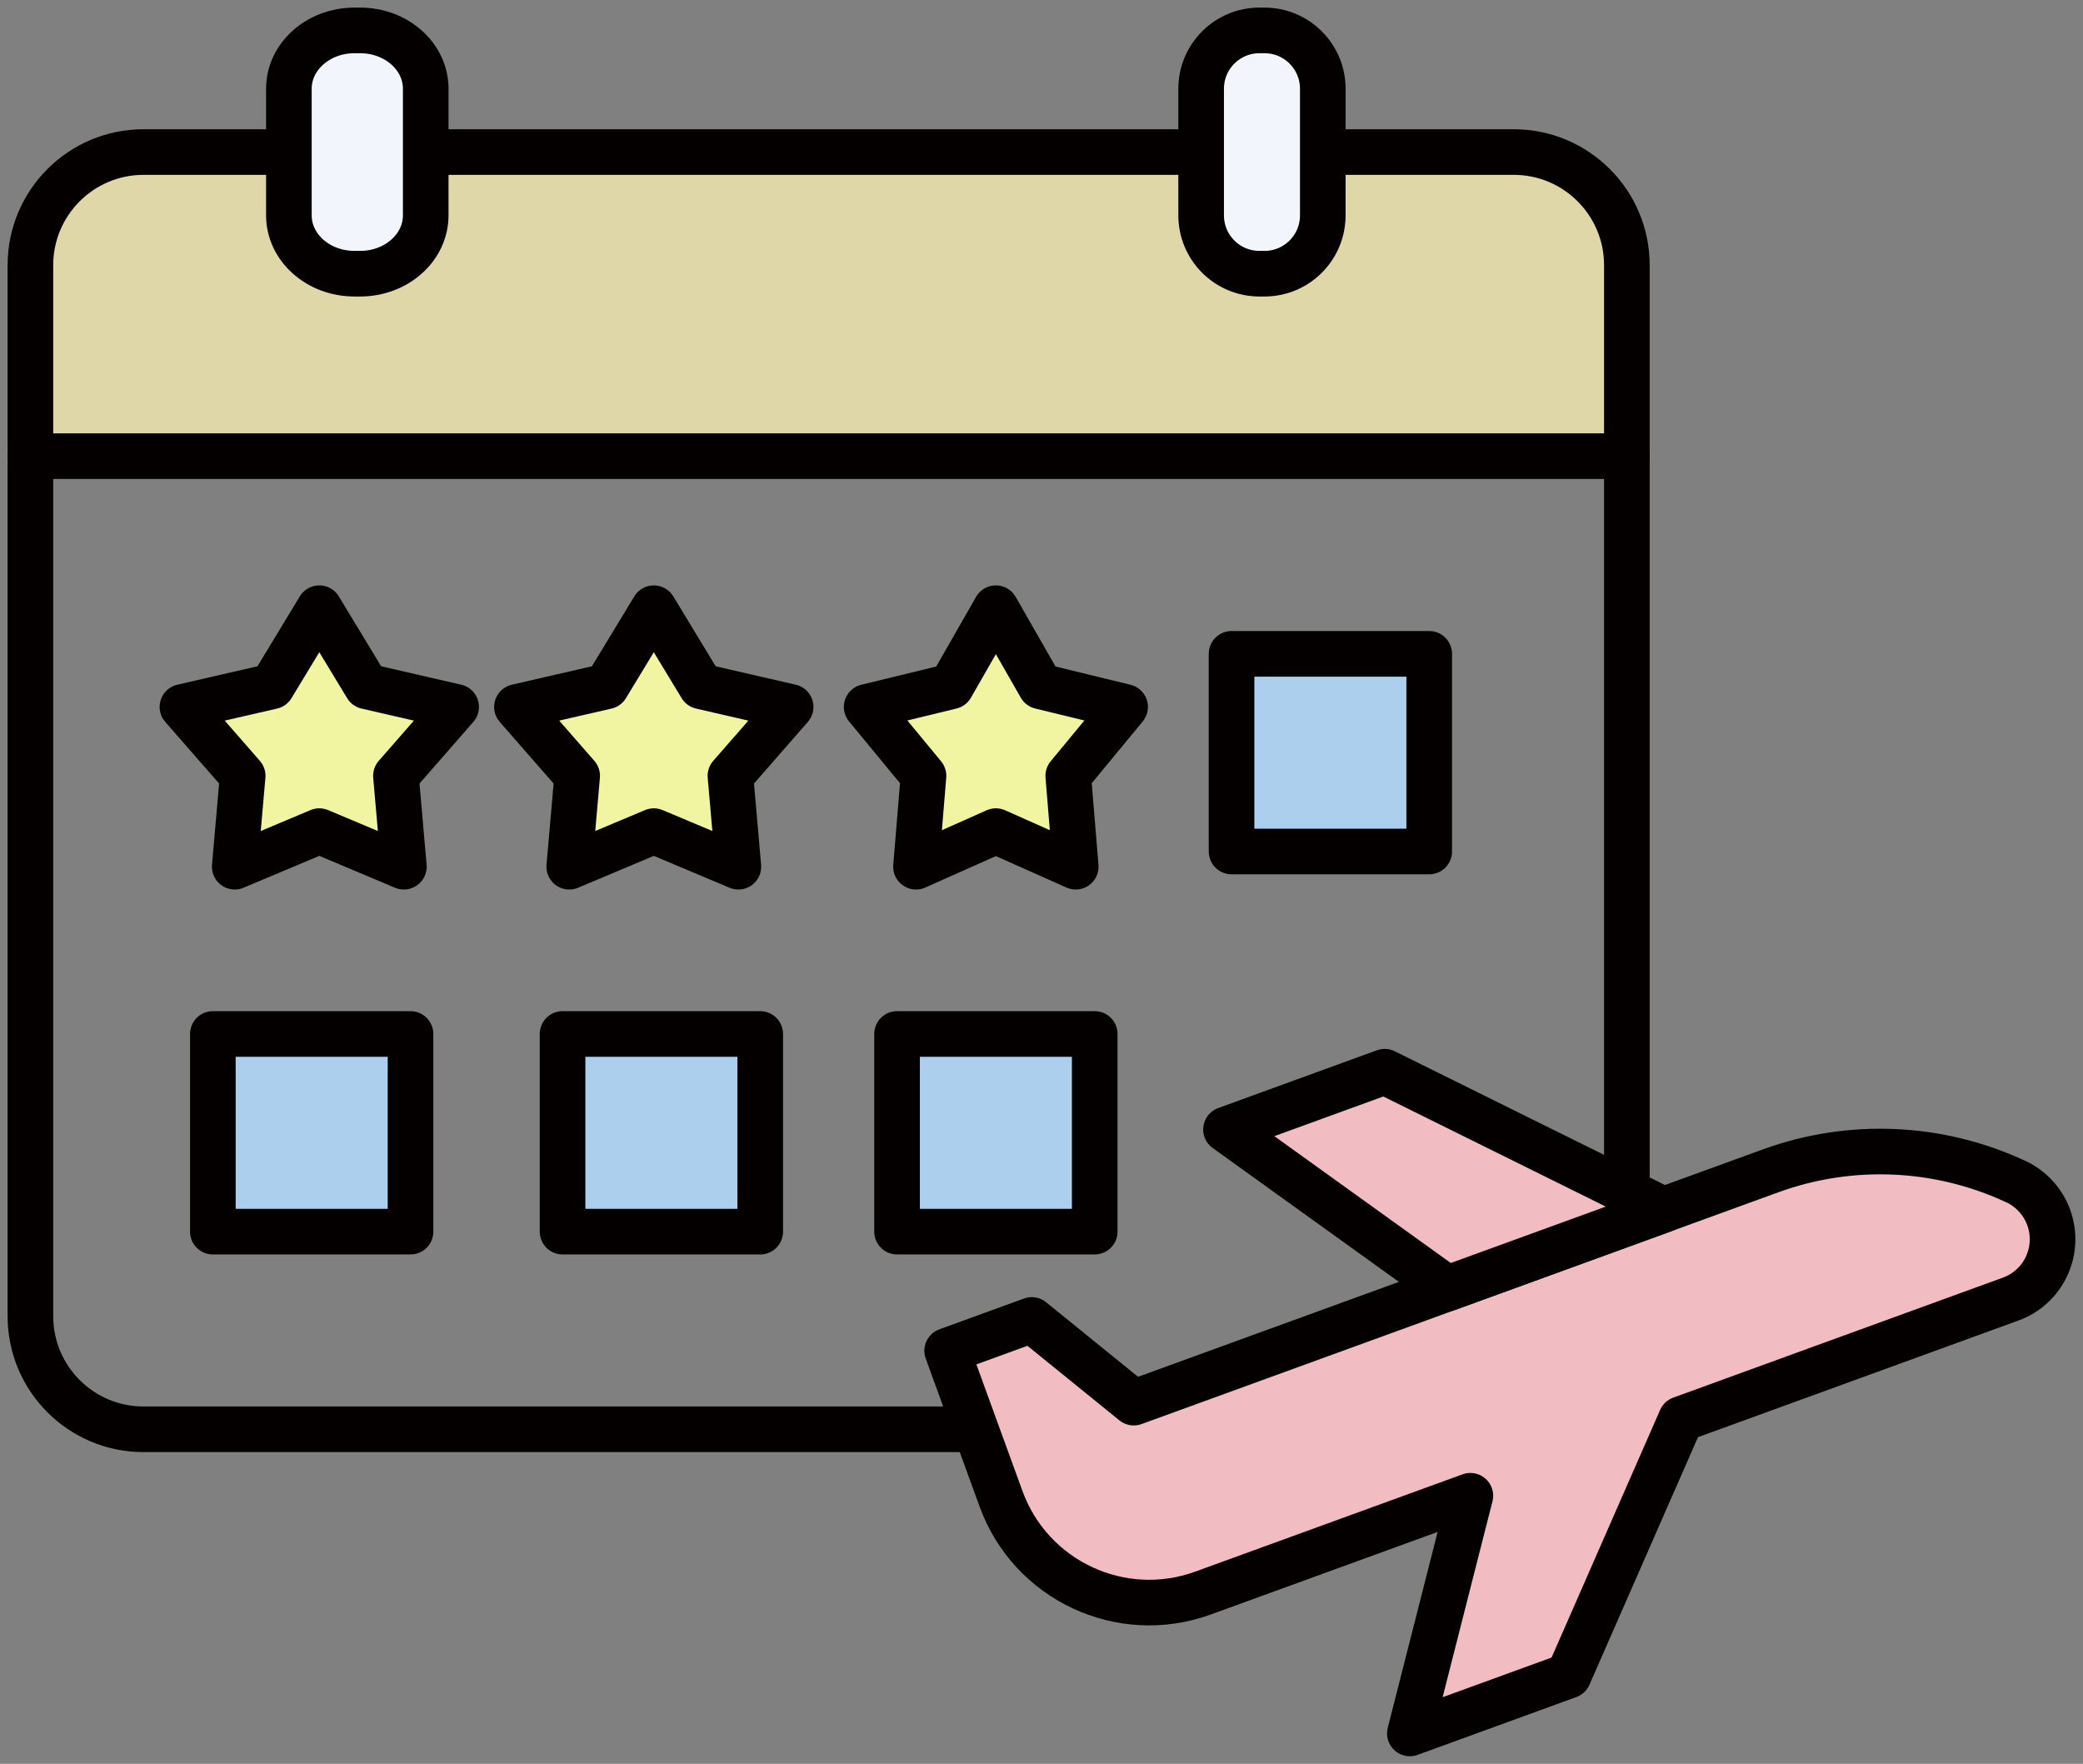 <svg width="137" height="116" viewBox="0 0 137 116" fill="none" xmlns="http://www.w3.org/2000/svg">
<rect x="0" y="0" width="137" height="116" fill="#808080" stroke="none"/>
<path d="M21.001 54.66L15.439 57L15.961 51.024L12 46.492L17.887 45.139L21.001 40L24.115 45.139L30 46.492L26.041 51.024L26.563 57L21.001 54.66Z" fill="#F1F4A1" stroke="#040000" stroke-width="3" stroke-linecap="round" stroke-linejoin="round"/>
<path d="M43.001 54.66L37.439 57L37.961 51.024L34 46.492L39.885 45.139L43.001 40L46.115 45.139L52 46.492L48.041 51.024L48.563 57L43.001 54.66Z" fill="#F1F4A1" stroke="#040000" stroke-width="3" stroke-linecap="round" stroke-linejoin="round"/>
<path d="M65.499 54.66L60.246 57L60.739 51.024L57 46.492L62.558 45.139L65.499 40L68.44 45.139L74 46.492L70.259 51.024L70.752 57L65.499 54.66Z" fill="#F1F4A1" stroke="#040000" stroke-width="3" stroke-linecap="round" stroke-linejoin="round"/>
<path d="M2 18C2 13.582 5.582 10 10 10H99C103.418 10 107 13.582 107 18V30H2V18Z" fill="#E0D7A9"/>
<path d="M99.559 10H9.441C5.331 10 2 13.332 2 17.441V86.559C2 90.668 5.331 94 9.441 94H99.559C103.669 94 107 90.668 107 86.559V17.441C107 13.332 103.669 10 99.559 10Z" stroke="#040000" stroke-width="3" stroke-linecap="round" stroke-linejoin="round"/>
<path d="M107 30H2" stroke="#040000" stroke-width="3" stroke-linecap="round" stroke-linejoin="round"/>
<path d="M23.686 2H23.314C20.931 2 19 3.717 19 5.835V14.165C19 16.283 20.931 18 23.314 18H23.686C26.069 18 28 16.283 28 14.165V5.835C28 3.717 26.069 2 23.686 2Z" fill="#F2F6FC" stroke="#040000" stroke-width="3" stroke-linecap="round" stroke-linejoin="round"/>
<path d="M83.166 2H82.834C80.717 2 79 3.717 79 5.835V14.165C79 16.283 80.717 18 82.834 18H83.166C85.283 18 87 16.283 87 14.165V5.835C87 3.717 85.283 2 83.166 2Z" fill="#F2F6FC" stroke="#040000" stroke-width="3" stroke-linecap="round" stroke-linejoin="round"/>
<path d="M132.577 77.708C127.509 75.345 121.706 75.09 116.451 77.003L74.567 92.247L67.86 86.809L62.295 88.834L65.84 98.574C67.796 103.952 73.746 106.726 79.124 104.769L96.707 98.37L92.728 114L103.164 110.2L110.561 93.327L132.241 85.436C134.416 84.646 135.536 82.241 134.745 80.069C134.365 79.026 133.585 78.176 132.58 77.706L132.577 77.708Z" fill="#F2BDC2" stroke="#040000" stroke-width="3" stroke-linecap="round" stroke-linejoin="round"/>
<path d="M91.071 70.483L80.635 74.282L95.187 84.743L109.418 79.564L91.071 70.483Z" fill="#F2BDC2" stroke="#040000" stroke-width="3" stroke-linecap="round" stroke-linejoin="round"/>
<path d="M94 43H81V56H94V43Z" fill="#ABCFEC" stroke="#040000" stroke-width="3" stroke-linecap="round" stroke-linejoin="round"/>
<path d="M27 68H14V81H27V68Z" fill="#ABCFEC" stroke="#040000" stroke-width="3" stroke-linecap="round" stroke-linejoin="round"/>
<path d="M50 68H37V81H50V68Z" fill="#ABCFEC" stroke="#040000" stroke-width="3" stroke-linecap="round" stroke-linejoin="round"/>
<path d="M72 68H59V81H72V68Z" fill="#ABCFEC" stroke="#040000" stroke-width="3" stroke-linecap="round" stroke-linejoin="round"/>
</svg>
